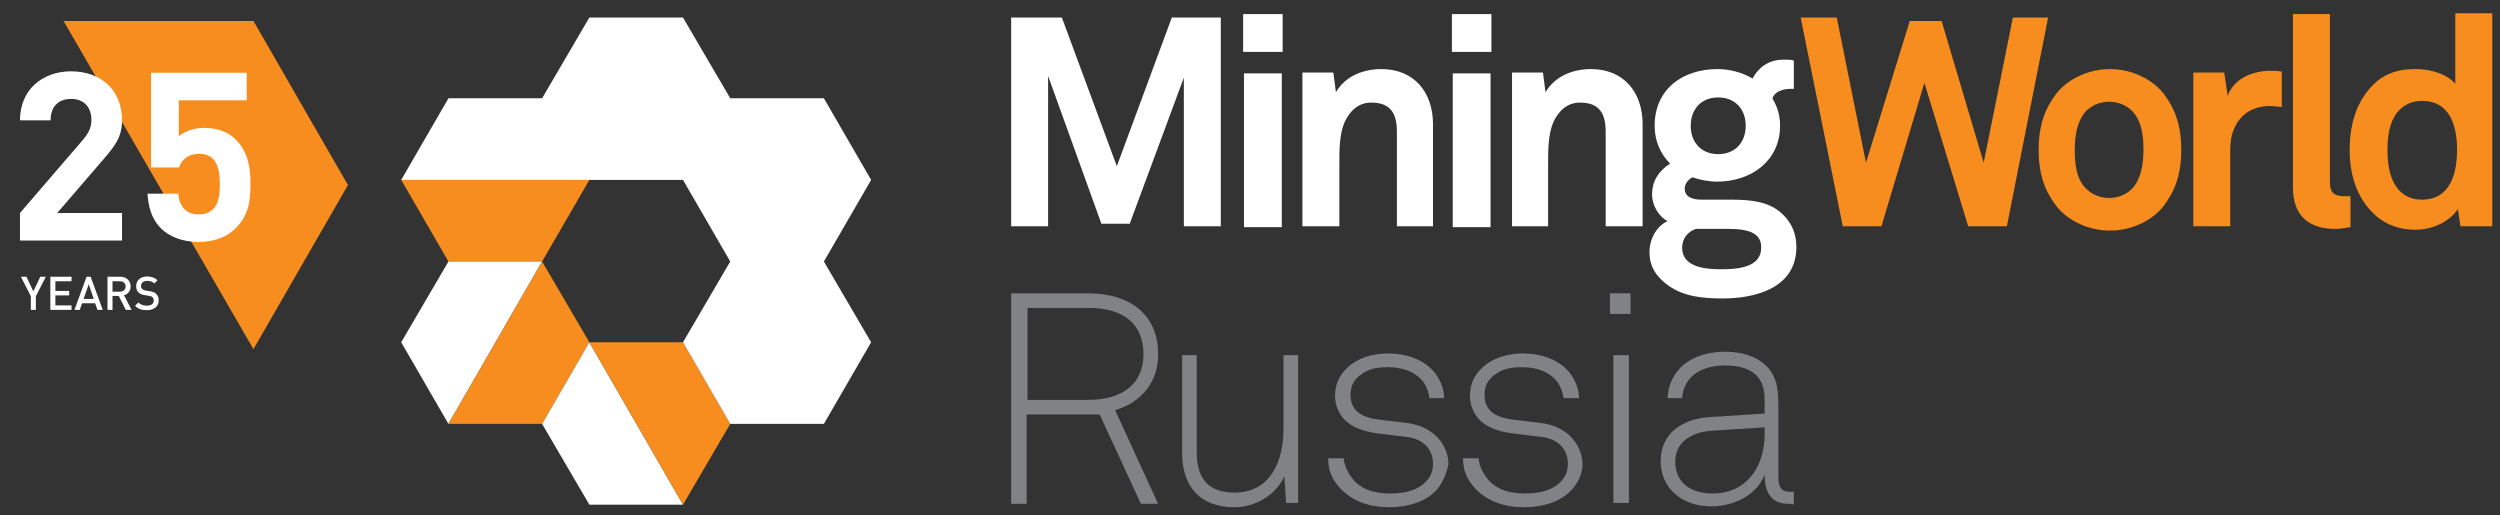 <?xml version="1.0" encoding="UTF-8"?> <svg xmlns="http://www.w3.org/2000/svg" width="291" height="60" viewBox="0 0 291 60" fill="none"><rect x="0" y="0" width="291" height="60" fill="#333333" stroke="none"/> <path d="M137.8 26.341V9.041L131.5 26.041H128.2L122 8.841V26.341H117.7V2.041H123.6L130 19.341L136.4 2.041H142.1V26.341H137.8Z" fill="white"></path> <path d="M144.8 8.541H149.2V26.441H144.8V8.541ZM144.7 1.641H149.3V6.041H144.7V1.641Z" fill="white"></path> <path d="M162.6 26.341V15.341C162.6 13.241 161.9 11.941 159.6 11.941C158.1 11.941 157.1 12.941 156.5 14.241C155.9 15.641 155.9 17.541 155.9 19.041V26.341H151.6V8.441H155.2L155.5 10.741C156.6 8.841 158.7 8.041 160.8 8.041C164.6 8.041 166.8 10.741 166.8 14.441V26.341H162.6Z" fill="white"></path> <path d="M169.1 8.541H173.5V26.441H169.1V8.541ZM169 1.641H173.6V6.041H169V1.641Z" fill="white"></path> <path d="M186.9 26.341V15.341C186.9 13.241 186.2 11.941 183.9 11.941C182.4 11.941 181.4 12.941 180.8 14.241C180.2 15.641 180.2 17.541 180.2 19.041V26.341H176V8.441H179.6L179.9 10.741C181 8.841 183.1 8.041 185.2 8.041C189 8.041 191.2 10.741 191.2 14.441V26.341H186.9Z" fill="white"></path> <path d="M200 11.341C198 11.341 196.8 12.741 196.8 14.641C196.8 16.541 198 17.941 200 17.941C202 17.941 203.2 16.541 203.2 14.641C203.2 12.741 202 11.341 200 11.341ZM200.8 26.641H197.4C196.5 26.941 195.8 27.741 195.8 28.841C195.8 31.141 198.6 31.341 200.3 31.341C202 31.341 205 31.241 205 28.841C205.1 26.641 202.4 26.641 200.8 26.641ZM200.5 34.741C198.3 34.741 196 34.541 194.2 33.241C192.8 32.241 192 31.041 192 29.341C192 27.841 192.8 26.341 194.1 25.741C193 25.141 192.3 23.841 192.3 22.641C192.3 21.141 193 19.941 194.4 19.041C193.3 17.941 192.6 16.441 192.6 14.641C192.6 10.341 195.9 8.041 199.9 8.041C201.4 8.041 202.8 8.441 204 9.141C204.8 7.641 206.1 6.941 207.6 6.941C207.9 6.941 208.5 6.941 208.8 7.041V10.341C208.7 10.341 208.6 10.341 208.5 10.341C207.5 10.341 206.6 10.641 206.3 11.441C206.9 12.441 207.2 13.441 207.2 14.641C207.2 18.741 203.8 21.141 199.9 21.141C198.9 21.141 197.9 20.941 197 20.641C196.6 20.841 196.1 21.341 196.1 21.941C196.1 23.041 197.2 23.241 198.1 23.241H201.1C202.9 23.241 205.2 23.241 206.9 24.441C208.4 25.541 209.1 27.041 209.1 28.741C209.1 33.441 204.5 34.741 200.5 34.741Z" fill="white"></path> <path d="M233.6 26.341H229.1L224 9.641L219 26.341H214.5L209.6 2.041H213.8L217.2 18.941L222.3 2.441H226L230.9 18.941L234.3 2.041H238.4L233.6 26.341Z" fill="#F78D1E"></path> <path d="M248.2 12.941C247.6 12.341 246.7 11.841 245.5 11.841C244.3 11.841 243.4 12.341 242.8 12.941C241.8 14.041 241.5 15.741 241.5 17.441C241.5 19.141 241.7 20.841 242.8 21.941C243.4 22.541 244.3 23.041 245.5 23.041C246.7 23.041 247.6 22.541 248.2 21.941C249.2 20.841 249.5 19.141 249.5 17.441C249.5 15.741 249.3 14.141 248.2 12.941ZM251.8 24.041C250.6 25.541 248.3 26.841 245.6 26.841C242.9 26.841 240.6 25.541 239.4 24.041C238.1 22.341 237.3 20.441 237.3 17.441C237.3 14.441 238.1 12.541 239.4 10.841C240.6 9.341 242.9 8.041 245.6 8.041C248.3 8.041 250.6 9.341 251.8 10.841C253.1 12.541 253.9 14.441 253.9 17.441C253.9 20.441 253.1 22.341 251.8 24.041Z" fill="#F78D1E"></path> <path d="M264.2 12.341C261.2 12.341 259.6 14.541 259.6 17.341V26.341H255.3V8.441H258.9L259.3 11.141C260.1 9.041 262.3 8.241 264.3 8.241C264.7 8.241 265.2 8.241 265.6 8.341V12.441C265.2 12.441 264.7 12.341 264.2 12.341Z" fill="#F78D1E"></path> <path d="M271.8 26.641C268.9 26.641 266.9 25.241 266.9 21.841V1.641H271.2V21.141C271.2 22.141 271.4 22.841 272.9 22.841C273.3 22.841 273.4 22.841 273.6 22.841V26.441C272.8 26.541 272.6 26.641 271.8 26.641Z" fill="#F78D1E"></path> <path d="M281.9 11.741C280.6 11.741 279.6 12.341 279 13.141C278.1 14.341 277.9 15.941 277.9 17.441C277.9 18.941 278.1 20.641 279 21.841C279.6 22.641 280.5 23.241 281.9 23.241C285.3 23.241 286 20.041 286 17.441C286 14.841 285.3 11.741 281.9 11.741ZM286.4 26.341L286.1 24.341C285 25.941 283 26.741 281.1 26.741C279.3 26.741 277.8 26.141 276.7 25.241C274.6 23.441 273.5 20.841 273.5 17.441C273.5 13.941 274.6 11.241 276.7 9.441C277.8 8.541 279.2 8.041 281.1 8.041C283.4 8.041 285 8.841 285.8 9.741V1.541H290.1V26.341H286.4Z" fill="#F78D1E"></path> <path d="M126.7 35.841H119.6V46.541H126.7C130.7 46.541 133.1 44.641 133.1 41.241C133.1 37.641 130.7 35.841 126.7 35.841ZM129.8 47.741L134.8 58.641H132.8L128 48.241H119.5V58.641H117.7V34.141H126.6C131.9 34.141 134.8 36.941 134.8 41.141C134.9 44.341 132.9 46.841 129.8 47.741Z" fill="#808285"></path> <path d="M149.7 58.541L149.5 55.441C148.5 57.641 146.1 59.041 143.7 59.041C139.7 59.041 137.6 56.641 137.6 52.741V41.341H139.3V52.641C139.3 55.641 140.6 57.341 143.7 57.341C147.9 57.341 149.4 53.641 149.4 49.941V41.341H151.1V58.541H149.7Z" fill="#808285"></path> <path d="M167.3 56.941C166.1 58.341 164 59.041 161.7 59.041C159.4 59.041 157.4 58.341 156 56.841C155 55.741 154.6 54.741 154.6 53.341H156.4C156.5 54.341 157 55.241 157.7 56.041C158.7 57.041 160.1 57.441 161.8 57.441C163.6 57.441 165 57.041 165.9 56.141C166.5 55.541 166.8 54.941 166.8 53.941C166.8 52.341 165.7 51.041 163.6 50.841L160.3 50.441C158.9 50.241 157.4 49.841 156.4 48.741C155.8 48.041 155.4 47.141 155.4 46.041C155.4 44.641 156 43.541 156.9 42.741C158.1 41.641 159.8 41.141 161.6 41.141C163.7 41.141 165.6 41.841 166.8 43.141C167.6 44.041 168.1 45.241 168.1 46.341H166.4C166.3 45.741 166.1 44.941 165.5 44.241C164.7 43.341 163.4 42.741 161.6 42.741C160.3 42.741 159.3 42.941 158.5 43.541C157.6 44.141 157.2 44.941 157.2 45.941C157.2 47.341 157.9 48.541 160.5 48.841L163.8 49.241C167 49.641 168.6 51.941 168.6 54.041C168.4 55.041 168 56.041 167.3 56.941Z" fill="#808285"></path> <path d="M183 56.941C181.8 58.341 179.7 59.041 177.4 59.041C175.1 59.041 173.1 58.341 171.7 56.841C170.7 55.741 170.3 54.741 170.3 53.341H172.1C172.2 54.341 172.7 55.241 173.4 56.041C174.4 57.041 175.8 57.441 177.5 57.441C179.3 57.441 180.7 57.041 181.6 56.141C182.2 55.541 182.5 54.941 182.5 53.941C182.5 52.341 181.4 51.041 179.3 50.841L176 50.441C174.6 50.241 173.1 49.841 172.1 48.741C171.5 48.041 171.1 47.141 171.1 46.041C171.1 44.641 171.7 43.541 172.6 42.741C173.8 41.641 175.5 41.141 177.3 41.141C179.4 41.141 181.3 41.841 182.5 43.141C183.3 44.041 183.8 45.241 183.8 46.341H182C181.9 45.741 181.7 44.941 181.1 44.241C180.3 43.341 179 42.741 177.2 42.741C175.9 42.741 174.9 42.941 174.1 43.541C173.2 44.141 172.8 44.941 172.8 45.941C172.8 47.341 173.5 48.541 176.1 48.841L179.4 49.241C182.6 49.641 184.2 51.941 184.2 54.041C184.2 55.041 183.8 56.041 183 56.941Z" fill="#808285"></path> <path d="M187.8 41.341H189.6V58.541H187.8V41.341ZM187.4 34.141H189.8V36.541H187.4V34.141Z" fill="#808285"></path> <path d="M205.4 49.741L199.2 50.141C196.6 50.341 195 51.641 195 53.741C195 56.241 196.9 57.441 199.3 57.441C203.6 57.441 205.4 53.941 205.4 50.641V49.741ZM208.1 58.641C206 58.641 205.4 57.041 205.4 55.241C204.5 57.641 201.8 58.941 199.2 58.941C195.9 58.941 193.3 56.941 193.3 53.641C193.3 50.541 195.7 48.741 199.1 48.541L205.4 48.141V46.441C205.4 43.541 203.5 42.541 200.8 42.541C198.1 42.541 196 43.741 195.8 46.341H194.1C194.3 42.841 197.1 40.941 200.8 40.941C203.1 40.941 205.7 41.741 206.6 44.141C207 45.241 207 46.341 207 47.441V55.341C207 56.541 207.2 57.241 208.3 57.241C208.5 57.241 208.6 57.241 208.8 57.241V58.741C208.5 58.641 208.5 58.641 208.1 58.641Z" fill="#808285"></path> <path d="M52.2 30.441H63.1L68.6 20.941H46.7L52.2 30.441Z" fill="#F78D1E"></path> <path d="M52.2 30.441L46.7 39.841L52.2 49.341L63.1 30.441H52.2Z" fill="white"></path> <path d="M63.1 49.341L68.6 39.841L63.1 30.441L52.2 49.341H63.1Z" fill="#F78D1E"></path> <path d="M63.1 49.341L68.6 58.741H79.5L68.6 39.841L63.1 49.341Z" fill="white"></path> <path d="M85 49.341L79.5 39.841H68.6L79.5 58.741L85 49.341Z" fill="#F78D1E"></path> <path d="M85 11.441L79.5 2.041H68.6L63.1 11.441L63.2 11.541L63.1 11.441H52.2L46.7 20.941H68.6H79.5L85 30.441L79.5 39.841L85 49.341H95.9L101.4 39.841L95.9 30.441L101.4 20.941L95.9 11.441H85Z" fill="white"></path> <path d="M29.5 2.441H7.4L29.5 40.641L40.5 21.541L29.5 2.441Z" fill="#F78D1E"></path> <path d="M14.205 28V24.79H6.661L12.12 18.453C13.464 16.889 14.205 15.874 14.205 13.981C14.205 10.47 11.736 8.302 8.279 8.302C4.932 8.302 2.326 10.442 2.326 14.009H5.893C5.893 12.116 7.1 11.512 8.279 11.512C9.788 11.512 10.639 12.5 10.639 13.954C10.639 14.859 10.337 15.463 9.624 16.313L2.326 24.79V28H14.205ZM29.156 21.416C29.156 19.578 28.936 17.74 27.4 16.203C26.605 15.408 25.37 14.886 23.751 14.886C22.434 14.886 21.337 15.38 20.816 15.874V11.677H28.717V8.467H17.579V19.495H20.843C21.09 18.727 21.749 17.904 23.203 17.904C24.931 17.904 25.59 19.166 25.59 21.416C25.59 22.65 25.452 23.693 24.821 24.324C24.382 24.763 23.806 24.955 23.12 24.955C21.639 24.955 20.926 24.077 20.734 22.541H17.167C17.277 23.967 17.551 25.394 18.758 26.601C19.609 27.451 21.09 28.165 23.12 28.165C25.151 28.165 26.55 27.451 27.428 26.573C28.854 25.147 29.156 23.61 29.156 21.416Z" fill="white"></path> <path d="M5.33 32.215L4.176 34.484V36.072H3.591V34.484L2.438 32.215H3.077L3.884 33.91L4.691 32.215H5.33ZM8.326 36.072H5.861V32.215H8.326V32.74H6.446V33.867H8.05V34.387H6.446V35.546H8.326V36.072ZM11.964 36.072H11.341L11.075 35.297H9.553L9.288 36.072H8.665L10.079 32.215H10.55L11.964 36.072ZM10.913 34.799L10.328 33.087L9.726 34.799H10.913ZM15.322 36.072H14.64L13.827 34.447H13.096V36.072H12.511V32.215H14.006C14.367 32.215 14.656 32.319 14.873 32.529C15.093 32.738 15.203 33.009 15.203 33.341C15.203 33.605 15.131 33.827 14.987 34.008C14.846 34.185 14.662 34.304 14.434 34.365L15.322 36.072ZM14.44 33.791C14.559 33.683 14.618 33.535 14.618 33.347C14.618 33.159 14.559 33.011 14.44 32.903C14.32 32.794 14.161 32.74 13.963 32.74H13.096V33.948H13.963C14.161 33.948 14.32 33.896 14.44 33.791ZM18.471 34.972C18.471 35.322 18.343 35.599 18.087 35.801C17.83 36.003 17.496 36.104 17.085 36.104C16.788 36.104 16.532 36.066 16.315 35.99C16.099 35.911 15.9 35.779 15.719 35.595L16.11 35.21C16.355 35.456 16.684 35.579 17.095 35.579C17.348 35.579 17.543 35.528 17.68 35.427C17.821 35.322 17.892 35.176 17.892 34.988C17.892 34.811 17.841 34.678 17.74 34.587C17.653 34.508 17.513 34.454 17.317 34.425L16.863 34.36C16.548 34.316 16.305 34.214 16.131 34.051C15.943 33.874 15.85 33.629 15.85 33.314C15.85 32.975 15.965 32.702 16.196 32.496C16.427 32.287 16.741 32.182 17.139 32.182C17.623 32.182 18.022 32.328 18.336 32.621L17.962 32.989C17.753 32.791 17.473 32.691 17.122 32.691C16.902 32.691 16.729 32.747 16.602 32.859C16.48 32.971 16.418 33.116 16.418 33.293C16.418 33.444 16.467 33.563 16.564 33.65C16.666 33.74 16.81 33.8 16.998 33.829L17.437 33.894C17.758 33.944 17.998 34.04 18.157 34.181C18.367 34.365 18.471 34.629 18.471 34.972Z" fill="white"></path> </svg> 